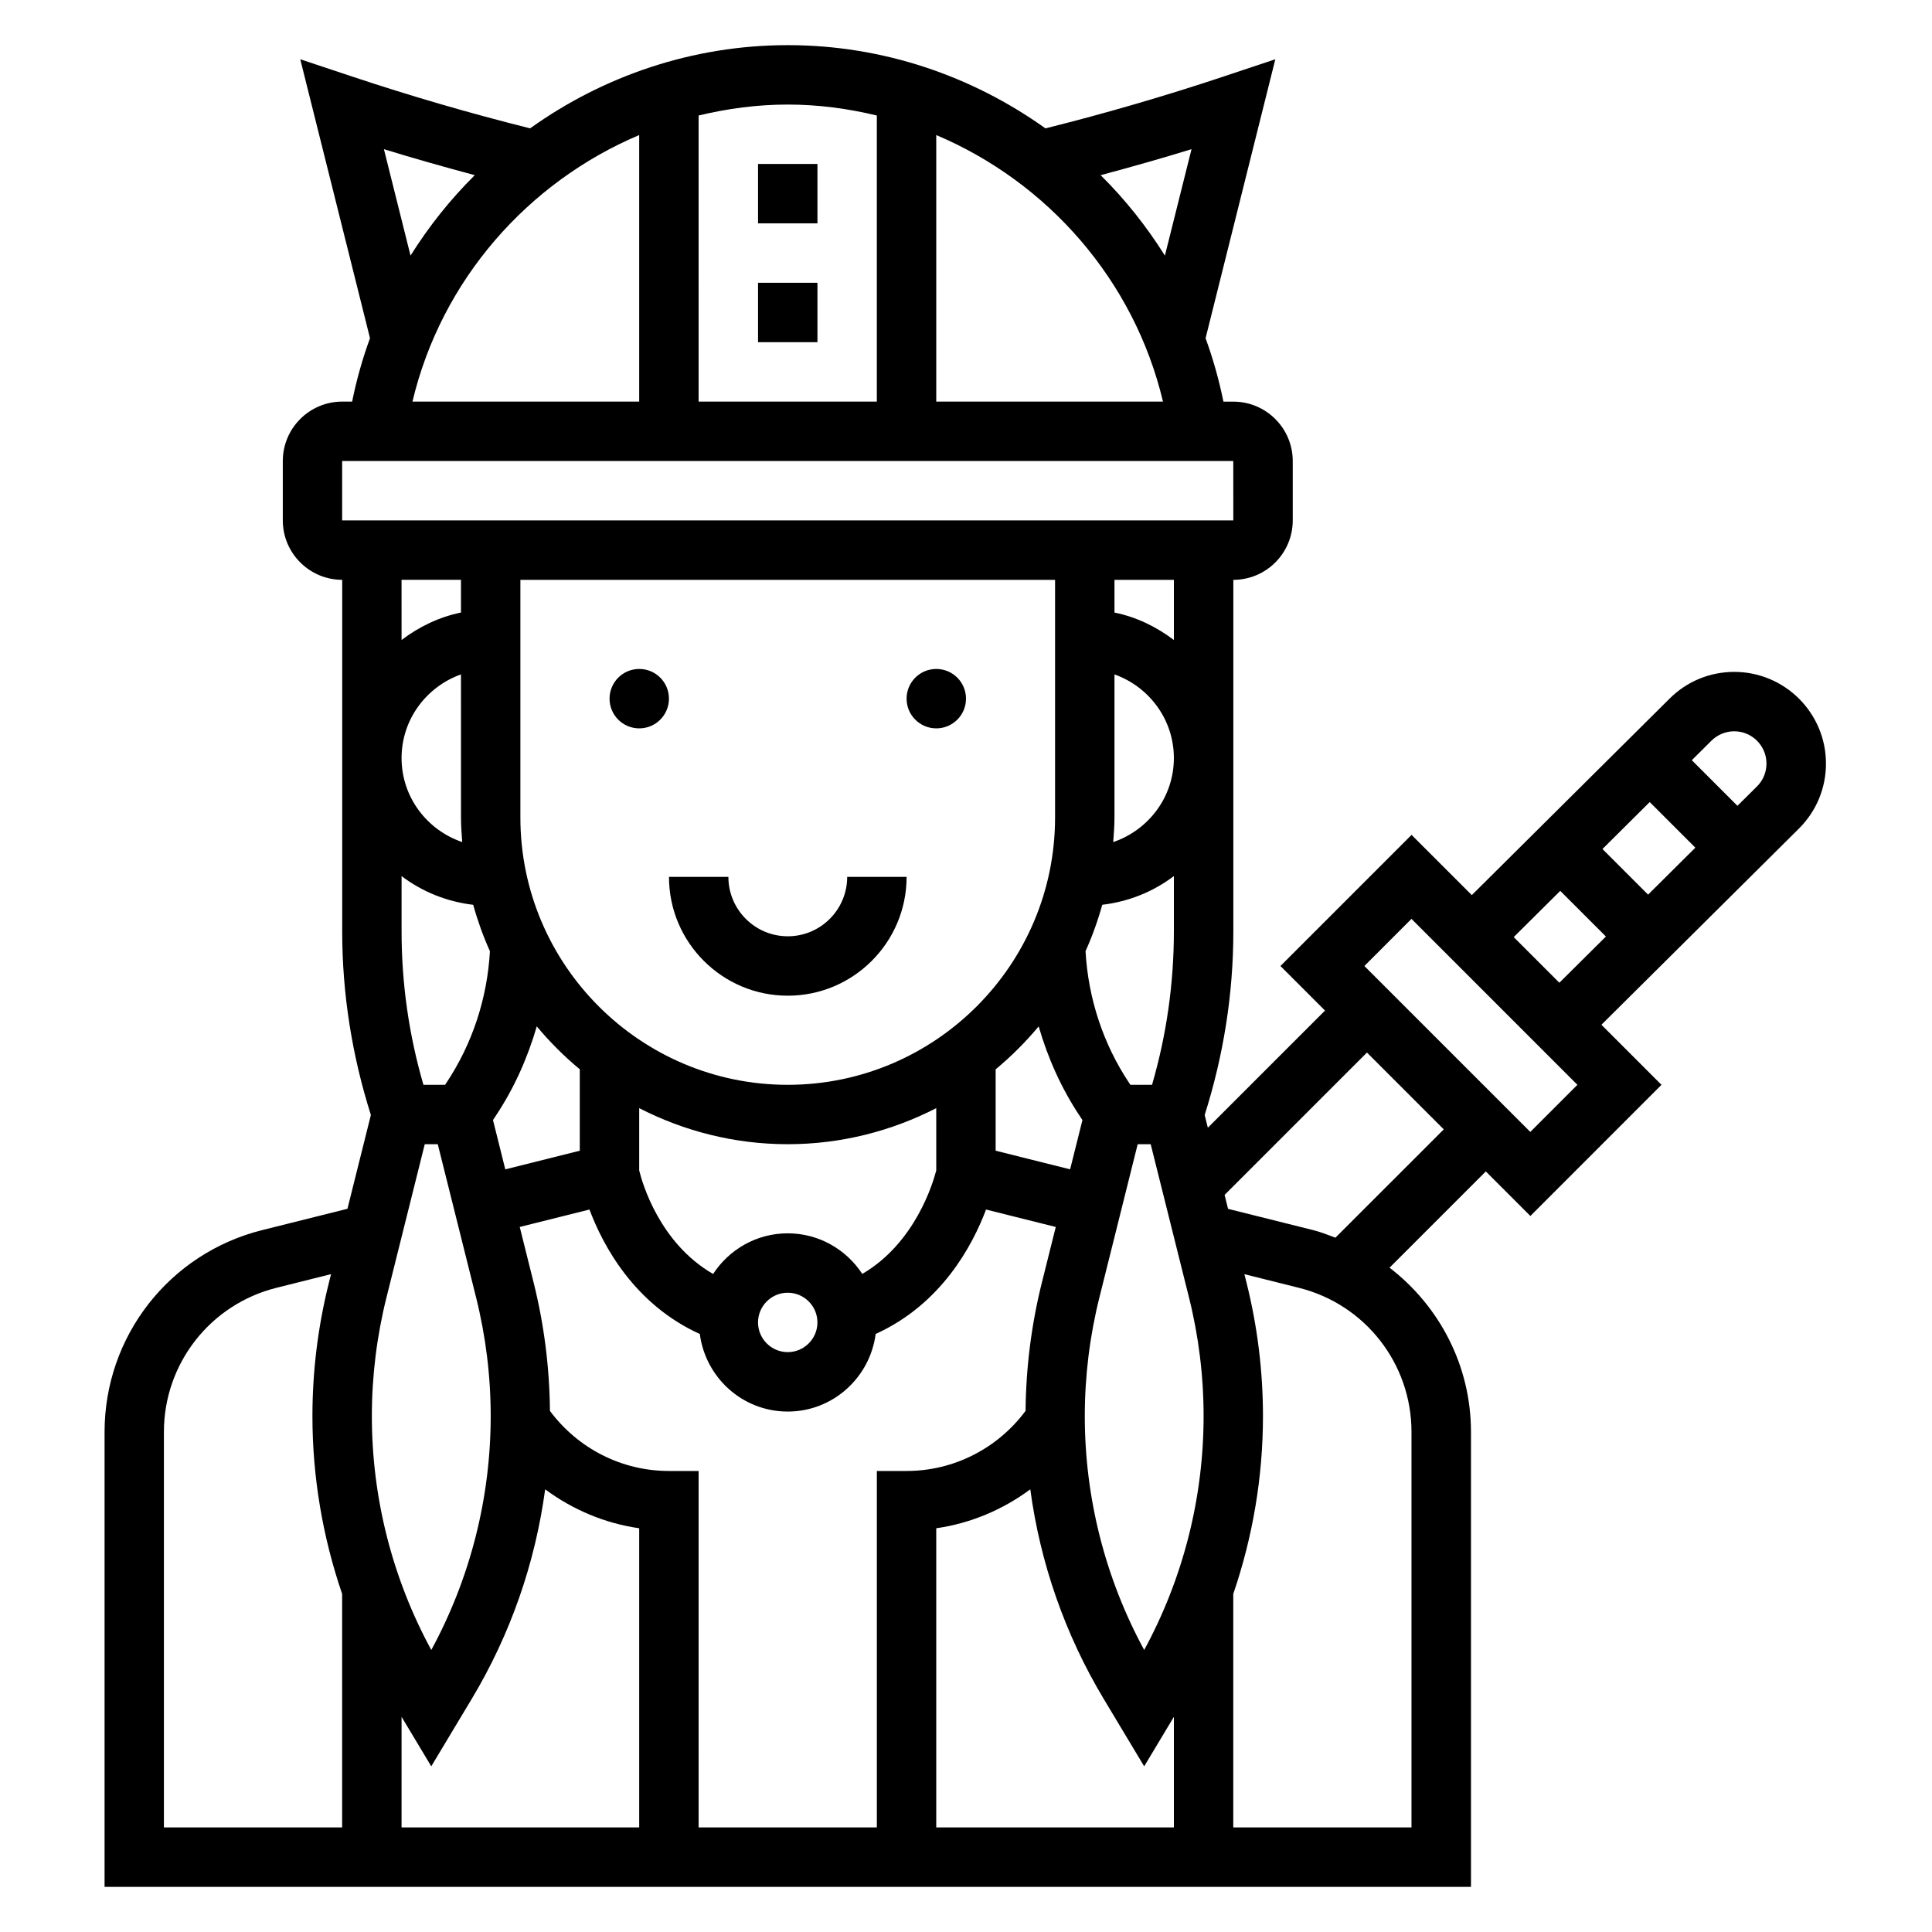 <?xml version="1.0" encoding="UTF-8"?>
<!-- Uploaded to: ICON Repo, www.iconrepo.com, Generator: ICON Repo Mixer Tools -->
<svg fill="#000000" width="800px" height="800px" version="1.1" viewBox="144 144 512 512" xmlns="http://www.w3.org/2000/svg">
 <g>
  <path d="m400 329.15c0 4.348-3.527 7.875-7.875 7.875s-7.871-3.527-7.871-7.875c0-4.348 3.523-7.871 7.871-7.871s7.875 3.523 7.875 7.871"/>
  <path d="m321.28 329.15c0 4.348-3.523 7.875-7.871 7.875s-7.871-3.527-7.871-7.875c0-4.348 3.523-7.871 7.871-7.871s7.871 3.523 7.871 7.871"/>
  <path d="m352.77 407.87c17.367 0 31.488-14.121 31.488-31.488h-15.742c0 8.684-7.062 15.742-15.742 15.742-8.684 0-15.742-7.062-15.742-15.742h-15.742c-0.008 17.367 14.117 31.488 31.48 31.488z"/>
  <path d="m344.89 187.45h15.742v15.742h-15.742z"/>
  <path d="m344.89 218.94h15.742v15.742h-15.742z"/>
  <path d="m627.9 346.35c0-13.398-10.902-24.293-24.293-24.293-6.488 0-12.594 2.527-17.16 7.094l-52.402 52.059-15.969-15.961-34.746 34.75 11.809 11.809-31.047 31.047-0.844-3.363c4.992-15.758 7.598-32.094 7.598-48.641v-93.188c8.684 0 15.742-7.062 15.742-15.742v-15.742c0-8.684-7.062-15.742-15.742-15.742h-2.621c-1.18-5.769-2.754-11.375-4.738-16.801l18.484-73.926-13.609 4.535c-15.461 5.156-31.332 9.777-47.184 13.746l-0.125 0.031c-19.441-13.902-43.098-22.059-68.289-22.059s-48.848 8.156-68.281 22.051l-0.117-0.031c-15.855-3.961-31.723-8.59-47.184-13.746l-13.613-4.535 18.484 73.926c-1.992 5.414-3.566 11.027-4.738 16.801h-2.629c-8.684 0-15.742 7.062-15.742 15.742v15.742c0 8.684 7.062 15.742 15.742 15.742v93.188c0 16.547 2.606 32.883 7.598 48.641l-6.211 24.859-22.617 5.652c-24.586 6.156-41.746 28.145-41.746 53.477v120.56h362.11v-120.56c0-17.547-8.352-33.348-21.578-43.523l25.512-25.512 11.809 11.809 34.746-34.758-15.918-15.918 52.387-52.035c4.586-4.59 7.121-10.699 7.121-17.184zm-46.707 10.203 12.09 12.09-12.523 12.445-12.09-12.09zm-330.77 19.625c5.422 4.102 11.895 6.762 18.98 7.606 1.18 4.242 2.652 8.344 4.434 12.297-0.707 12.469-4.637 24.527-11.578 34.945l-0.305 0.461h-5.738c-3.848-13.211-5.793-26.852-5.793-40.637zm173.18-78.516v62.977c0 39.062-31.789 70.848-70.848 70.848-39.062 0-70.848-31.789-70.848-70.848v-62.977zm35.48 190.13c2.574 10.289 3.883 20.875 3.883 31.488 0 21.672-5.422 42.98-15.742 61.984-10.32-18.996-15.742-40.312-15.742-61.984 0-10.613 1.309-21.207 3.883-31.488l10.133-40.566h3.449zm-66.969-33.625c-0.828 3.258-5.559 19.238-19.602 27.434-4.219-6.461-11.484-10.758-19.758-10.758-8.281 0-15.555 4.305-19.773 10.777-14.168-8.188-18.75-24.008-19.586-27.426v-16.523c11.824 6.059 25.184 9.555 39.359 9.555s27.535-3.496 39.359-9.555zm-31.488 40.289c0 4.336-3.535 7.871-7.871 7.871s-7.871-3.535-7.871-7.871c0-4.336 3.535-7.871 7.871-7.871 4.34 0 7.871 3.535 7.871 7.871zm-118.08 24.832c0-10.613 1.309-21.207 3.883-31.488l10.137-40.574h3.449l10.141 40.566c2.574 10.289 3.883 20.875 3.883 31.488 0 21.672-5.422 42.98-15.742 61.984-10.328-18.996-15.75-40.309-15.75-61.977zm32.102-78.469 0.707-1.07c4.887-7.336 8.461-15.375 10.895-23.75 3.449 4.133 7.258 7.949 11.398 11.375v21.578l-19.742 4.938zm133.21-13.438c4.148-3.434 7.949-7.242 11.398-11.375 2.434 8.383 6.008 16.414 10.895 23.75l0.707 1.07-3.266 13.059-19.734-4.938zm41.445 4.102h-5.738l-0.309-0.465c-6.934-10.406-10.871-22.465-11.578-34.945 1.777-3.953 3.258-8.062 4.434-12.297 7.086-0.844 13.555-3.504 18.98-7.606v14.664c-0.004 13.797-1.945 27.438-5.789 40.648zm-10.289-64.324c0.164-2.164 0.332-4.32 0.332-6.527v-37.91c9.141 3.258 15.742 11.918 15.742 22.168 0 10.367-6.762 19.105-16.074 22.27zm-172.52 0c-9.312-3.164-16.074-11.902-16.074-22.27 0-10.25 6.606-18.91 15.742-22.168l0.004 37.91c0 2.207 0.164 4.363 0.328 6.527zm-16.074 231.82 7.871 13.113 10.738-17.887c10.227-17.043 16.809-35.953 19.445-55.52 7.289 5.406 15.816 9.012 24.922 10.32v79.281h-62.977zm70.848-65.156c-12.5 0-24.105-5.945-31.527-15.918-0.109-11.438-1.535-22.844-4.305-33.93l-3.699-14.816 18.477-4.621c3.566 9.492 11.816 25.074 29.246 32.984 1.516 11.574 11.324 20.555 23.297 20.555 11.98 0 21.789-8.996 23.309-20.57 17.43-7.91 25.68-23.473 29.246-32.969l18.477 4.621-3.699 14.816c-2.769 11.082-4.195 22.484-4.305 33.922-7.426 9.973-19.031 15.926-31.539 15.926h-7.871v94.465h-47.23l-0.004-94.465zm70.848 15.184c9.109-1.309 17.633-4.914 24.922-10.32 2.629 19.57 9.219 38.469 19.445 55.52l10.738 17.887 7.871-13.113v29.309h-62.977zm62.977-235.4c-4.598-3.481-9.895-6.086-15.742-7.273v-8.672h15.742zm-2.887-63.18h-60.09v-70.637c29.539 12.488 52.453 38.465 60.09 70.637zm7.562-66.895-7.055 28.207c-4.863-7.762-10.57-14.918-17.027-21.316 8.055-2.16 16.109-4.43 24.082-6.891zm-83.395-8.922v75.816h-47.23l-0.004-75.816c7.621-1.832 15.52-2.902 23.617-2.902 8.102 0 15.996 1.07 23.617 2.902zm-130.63 8.922c7.973 2.465 16.02 4.723 24.082 6.887-6.465 6.406-12.164 13.555-17.027 21.316zm67.652-3.742v70.637h-60.086c7.633-32.172 30.551-58.148 60.086-70.637zm-78.719 86.383h236.16l0.008 15.742h-236.17zm31.488 31.488v8.668c-5.848 1.195-11.148 3.793-15.742 7.273l-0.004-15.941zm-78.723 225.81c0-18.09 12.266-33.793 29.82-38.188l14.469-3.621-0.574 2.312c-2.891 11.535-4.356 23.41-4.356 35.316 0 16.098 2.707 32.008 7.871 47.113l0.004 61.883h-47.234zm330.62 0v104.82h-47.23v-61.883c5.164-15.105 7.871-31.016 7.871-47.113 0-11.902-1.465-23.781-4.344-35.312l-0.574-2.312 14.469 3.621c17.543 4.387 29.809 20.086 29.809 38.184zm-20.16-51.469c-1.922-0.715-3.809-1.488-5.832-1.992l-22.617-5.652-0.922-3.691 37.73-37.73 20.355 20.355zm51.648-28.031-43.973-43.973 12.484-12.488 43.973 43.977zm-4.398-51.633 12.336-12.25 12.098 12.098-12.336 12.25zm64.5-39.961-5.211 5.172-12.09-12.09 5.188-5.156c1.59-1.59 3.793-2.504 6.047-2.504 4.715 0 8.551 3.832 8.551 8.551 0.004 2.281-0.891 4.43-2.484 6.027z"/>
 </g>
</svg>
